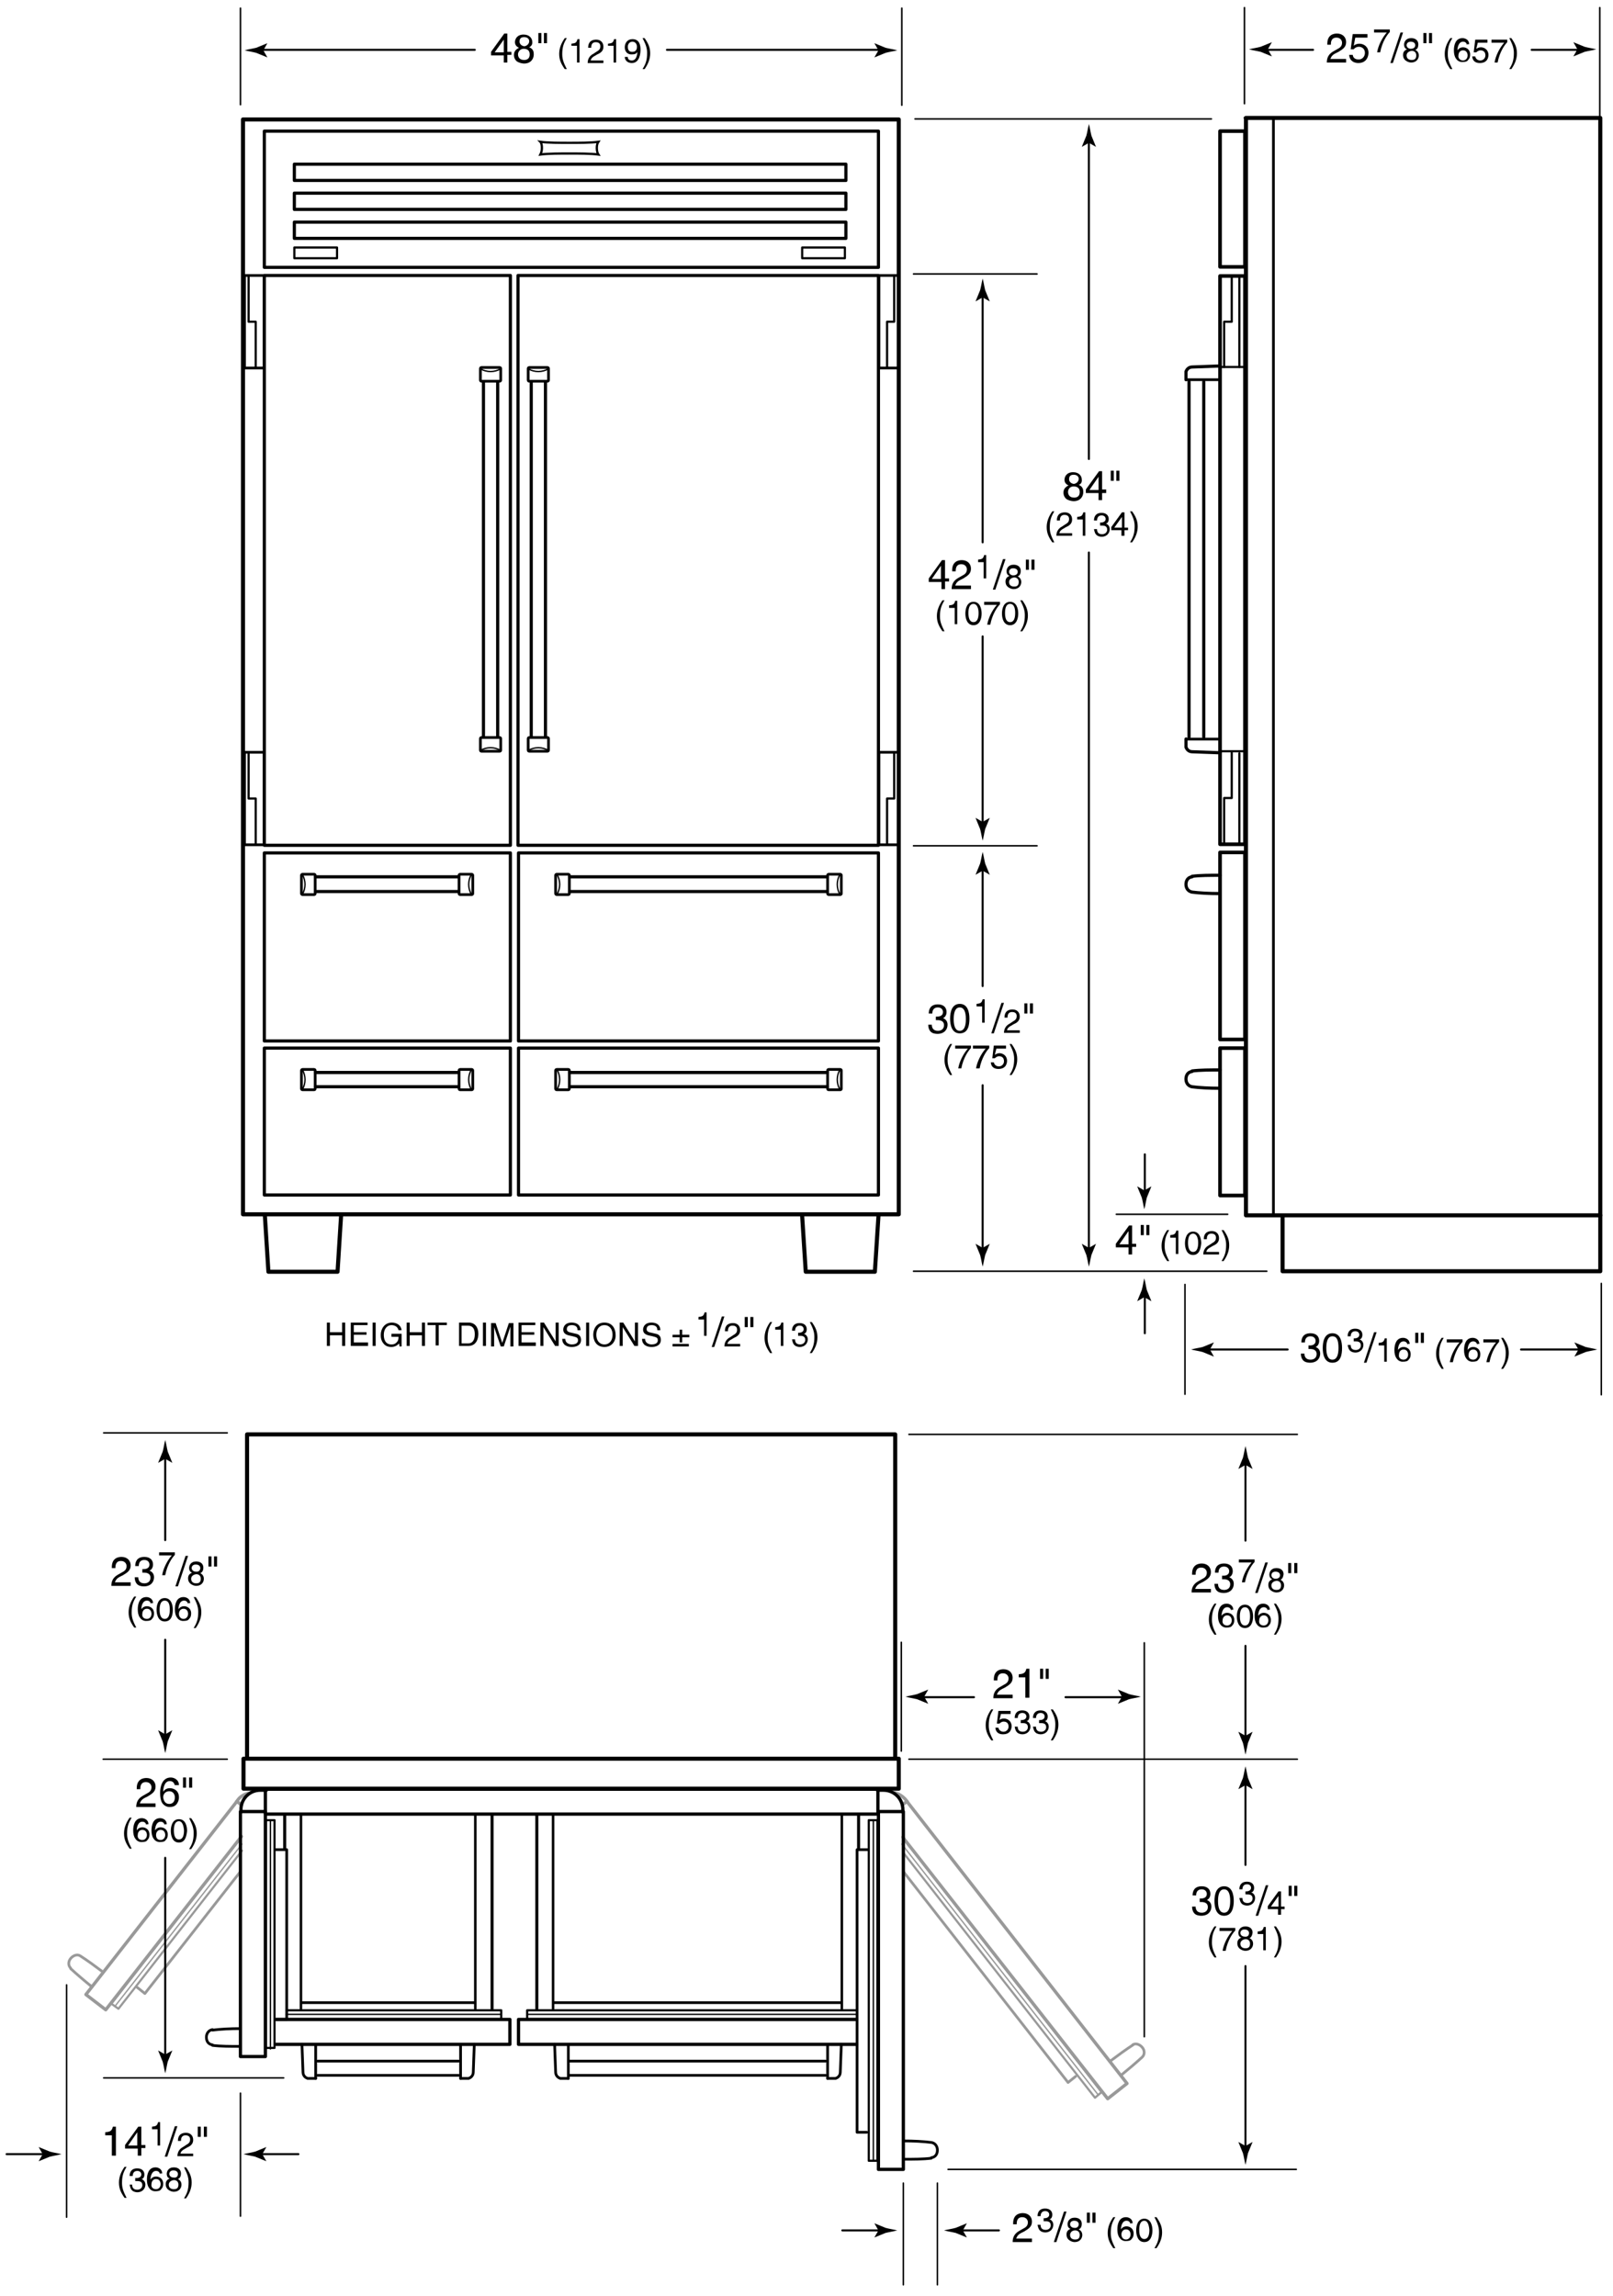 <svg version="1.1" id="Illus" xmlns="http://www.w3.org/2000/svg" x="0" y="0" width="317.3" height="451.7" xml:space="preserve" enable-background="new 0 0 317.3 451.7"><style>.st0,.st1,.st2,.st3{fill:none;stroke:#999;stroke-width:.641;stroke-linecap:round;stroke-linejoin:round}.st1,.st2,.st3{stroke-width:.534}.st2,.st3{stroke-width:.427}.st3{stroke-width:.267}.st10,.st11,.st13,.st14,.st15,.st16,.st4,.st6,.st7,.st8,.st9{fill:none;stroke:#000;stroke-width:.8;stroke-linecap:round;stroke-linejoin:round}.st10,.st11,.st13,.st14,.st15,.st16,.st6,.st7,.st8,.st9{stroke-width:.641}.st10,.st11,.st13,.st14,.st15,.st16,.st7,.st8,.st9{stroke-width:.267}.st10,.st11,.st13,.st14,.st15,.st16,.st8,.st9{stroke-width:.534}.st10,.st11,.st13,.st14,.st15,.st16,.st9{stroke-width:.427}.st10,.st11,.st13,.st14,.st15,.st16{stroke-width:.712}.st11,.st13,.st14,.st15,.st16{stroke-width:.623}.st13,.st14,.st15,.st16{stroke-width:.3}.st14,.st15,.st16{stroke-width:.4}.st15,.st16{stroke-width:.6}.st16{stroke-width:.5}</style><polyline class="st0" points="47.5,355.1 46.6,354.4 16.9,392.4 20.8,395.4 47.5,361.3"/><path class="st1" d="M15.8 384.8c-.6-.4-1.4-.1-1.9.5s-.5 1.4 0 1.9M20.3 388c-1.6-1.2-3.1-2.3-4.5-3.2M13.9 387.3c1.2 1.1 2.6 2.3 4.2 3.6"/><path class="st0" d="M46.5 354.5l.3-.4c.5-.7 1.3-1.1 2-1.3"/><polyline class="st2" points="47.6,364.1 23.3,395.2 21.9,394.2 47.5,361.4"/><polyline class="st1" points="47.3,368.2 28.5,392.2 27,391"/><line class="st3" x1="47.6" y1="362.8" x2="22.7" y2="394.6"/><polyline class="st0" points="177.5,355.1 178.4,354.4 221.7,409.9 217.9,412.9 177.7,361.6"/><path class="st1" d="M222.8 402.3c.6-.4 1.4-.1 1.9.5s.5 1.4 0 1.9M218.4 405.5c1.6-1.2 3.1-2.3 4.5-3.2M224.7 404.7c-1.2 1.1-2.6 2.3-4.2 3.6"/><path class="st0" d="M178.5 354.5l-.3-.4c-.6-.7-1.4-1.2-2.2-1.4"/><polyline class="st2" points="177.7,364.5 215.4,412.7 216.7,411.6 177.5,361.4"/><polyline class="st1" points="177.7,368.2 210.1,409.7 211.6,408.5"/><line class="st3" x1="177.4" y1="362.8" x2="216" y2="412.1"/><rect x="47.9" y="346" class="st4" width="128.9" height="5.9"/><line x1="48.2" y1="346.1" x2="174.5" y2="346.1" style="fill:none;stroke:#000;stroke-width:.32;stroke-linecap:round;stroke-linejoin:round"/><polyline class="st4" points="48.6,345.7 48.6,282.2 176.1,282.2 176.1,345.7"/><rect x="52.2" y="352" class="st6" width="120.5" height="4.9"/><line class="st7" x1="53.2" y1="358.3" x2="53.2" y2="403.1"/><rect x="172.8" y="356.4" class="st6" width="4.9" height="70.4"/><path class="st8" d="M183.2 421.5c.7.1 1.2.7 1.2 1.5s-.4 1.4-1.2 1.5M177.7 421.2c2 0 3.9.1 5.5.3M183.2 424.6c-1.6.2-3.5.2-5.5.2"/><path class="st6" d="M177.6 356.5v-.5c0-2.1-1.7-3.8-3.8-3.8h-1.2"/><rect x="170.9" y="358.1" class="st9" width="1.7" height="67"/><polyline class="st8" points="170.7,363.9 168.6,363.9 168.6,419.5 170.5,419.5"/><line class="st7" x1="171.8" y1="358.3" x2="171.8" y2="425"/><rect x="47.3" y="356.4" class="st6" width="4.9" height="48.2"/><path class="st8" d="M41.8 399.3c-.7.1-1.2.7-1.2 1.5s.4 1.4 1.2 1.5M47.3 399.1c-2 0-3.9.1-5.5.3M41.8 402.4c1.6.2 3.5.2 5.5.2"/><path class="st6" d="M47.4 356.5v-.5c0-2.1 1.7-3.8 3.8-3.8h1.2"/><rect x="52.3" y="358.1" class="st9" width="1.7" height="44.8"/><polyline class="st8" points="54.2,363.9 56.4,363.9 56.4,397.3 54.4,397.3"/><polyline class="st9" points="240.8,165.9 240.8,157 242.3,157 242.3,148.1"/><polyline class="st9" points="240.8,72.2 240.8,63.3 242.3,63.3 242.3,54.4"/><rect x="245.1" y="23.2" class="st4" width="69.7" height="215.9"/><polyline class="st4" points="252.3,239.4 252.3,250.1 314.8,250.1 314.8,239.1"/><rect x="240" y="206.2" class="st10" width="4.9" height="29"/><rect x="240" y="167.7" class="st10" width="4.9" height="36.8"/><rect x="240" y="54.3" class="st10" width="4.9" height="111.8"/><rect x="240" y="25.8" class="st10" width="4.9" height="26.7"/><polyline class="st8" points="244.9,23.2 250.5,23.2 250.5,238.7"/><line class="st9" x1="239.9" y1="72.2" x2="244.8" y2="72.2"/><line class="st9" x1="239.9" y1="147.8" x2="245.1" y2="147.8"/><line class="st9" x1="243.8" y1="54.7" x2="243.8" y2="72.2"/><line class="st9" x1="243.8" y1="148.2" x2="243.8" y2="165.8"/><line class="st8" x1="233.3" y1="145.4" x2="239.9" y2="145.4"/><path class="st11" d="M240 148.1l-5.4-.2c-1.2 0-1.3-1.1-1.3-.9v-1.6"/><line class="st8" x1="233.3" y1="74.7" x2="239.9" y2="74.7"/><path class="st11" d="M240 72l-5.4.2c-1.2 0-1.3 1.1-1.3.9v1.6"/><line class="st11" x1="233.9" y1="145" x2="233.9" y2="75.1"/><line class="st11" x1="236.8" y1="75.1" x2="236.8" y2="145"/><path class="st11" d="M234.5 175.5c-.7-.1-1.2-.7-1.2-1.5s.4-1.4 1.2-1.5M239.9 175.8c-2 0-3.9-.1-5.5-.3M234.5 172.4c1.6-.2 3.5-.2 5.5-.2M234.5 213.8c-.7-.1-1.2-.7-1.2-1.5s.4-1.4 1.2-1.5M239.9 214.1c-2 0-3.9-.1-5.5-.3M234.5 210.7c1.6-.2 3.5-.2 5.5-.2"/><rect x="101.9" y="54.2" class="st11" width="70.9" height="112.1"/><rect x="102" y="206.2" class="st11" width="70.8" height="28.9"/><rect x="47.8" y="23.5" class="st4" width="129" height="215.4"/><rect x="52" y="54.2" class="st11" width="48.4" height="112.1"/><rect x="52" y="167.8" class="st11" width="48.4" height="37"/><rect x="52" y="25.8" class="st11" width="120.8" height="26.8"/><rect x="52" y="206.2" class="st11" width="48.4" height="28.9"/><rect x="102" y="167.8" class="st11" width="70.8" height="37"/><rect x="48.1" y="54.2" class="st8" width="3.9" height="18.2"/><rect x="48.1" y="148" class="st8" width="3.9" height="18.2"/><rect x="172.9" y="54.2" class="st8" width="3.9" height="18.2"/><rect x="172.9" y="148" class="st8" width="3.9" height="18.2"/><rect x="57.9" y="32.3" class="st11" width="108.5" height="3.2"/><rect x="57.9" y="38" class="st11" width="108.5" height="3.2"/><rect x="57.9" y="43.7" class="st11" width="108.5" height="3.2"/><rect x="57.9" y="48.7" class="st9" width="8.4" height="2.1"/><rect x="157.8" y="48.7" class="st9" width="8.4" height="2.1"/><polyline class="st9" points="174.5,166 174.5,157.1 175.9,157.1 175.9,148.2"/><polyline class="st9" points="174.5,72.2 174.5,63.3 175.9,63.3 175.9,54.4"/><polyline class="st9" points="50.3,166 50.3,157.1 48.9,157.1 48.9,148.2"/><polyline class="st9" points="50.3,72.2 50.3,63.3 48.9,63.3 48.9,54.4"/><line class="st11" x1="162.7" y1="172.5" x2="112.1" y2="172.5"/><line class="st11" x1="112.1" y1="175.4" x2="162.7" y2="175.4"/><path class="st8" d="M112 175.8c0 .1-.1.2-.2.2h-2.3c-.1 0-.2-.1-.2-.2v-3.6c0-.1.1-.2.2-.2h2.3c.1 0 .2.1.2.2v3.6z"/><path class="st7" d="M109.6 172.1c.3.5.5 1.2.5 1.9s-.2 1.4-.5 1.9"/><path class="st8" d="M162.8 175.8c0 .1.1.2.2.2h2.3c.1 0 .2-.1.2-.2v-3.6c0-.1-.1-.2-.2-.2H163c-.1 0-.2.1-.2.2v3.6z"/><path class="st7" d="M165.2 172.1c-.3.5-.5 1.2-.5 1.9s.2 1.4.5 1.9"/><line class="st11" x1="97.9" y1="145" x2="97.9" y2="75.1"/><line class="st11" x1="95.1" y1="75.1" x2="95.1" y2="145"/><path class="st8" d="M94.7 75c-.1 0-.2-.1-.2-.2v-2.3c0-.1.1-.2.2-.2h3.6c.1 0 .2.1.2.2v2.3c0 .1-.1.2-.2.2h-3.6z"/><path class="st7" d="M98.4 72.6c-.5.3-1.2.5-1.9.5s-1.4-.2-1.9-.5"/><path class="st8" d="M94.7 145.1c-.1 0-.2.1-.2.2v2.3c0 .1.1.2.2.2h3.6c.1 0 .2-.1.2-.2v-2.3c0-.1-.1-.2-.2-.2h-3.6z"/><path class="st7" d="M98.4 147.6c-.5-.3-1.2-.5-1.9-.5s-1.4.2-1.9.5"/><line class="st11" x1="104.5" y1="145" x2="104.5" y2="75.1"/><line class="st11" x1="107.3" y1="75.1" x2="107.3" y2="145"/><path class="st8" d="M107.7 75c.1 0 .2-.1.2-.2v-2.3c0-.1-.1-.2-.2-.2h-3.6c-.1 0-.2.1-.2.2v2.3c0 .1.1.2.2.2h3.6z"/><path class="st7" d="M104 72.6c.5.3 1.2.5 1.9.5s1.4-.2 1.9-.5"/><path class="st8" d="M107.7 145.1c.1 0 .2.1.2.2v2.3c0 .1-.1.2-.2.2h-3.6c-.1 0-.2-.1-.2-.2v-2.3c0-.1.1-.2.2-.2h3.6z"/><path class="st7" d="M104 147.6c.5-.3 1.2-.5 1.9-.5s1.4.2 1.9.5"/><line class="st11" x1="162.7" y1="211" x2="112.1" y2="211"/><line class="st11" x1="112.1" y1="213.8" x2="162.7" y2="213.8"/><path class="st8" d="M112 214.2c0 .1-.1.2-.2.2h-2.3c-.1 0-.2-.1-.2-.2v-3.6c0-.1.1-.2.2-.2h2.3c.1 0 .2.1.2.2v3.6z"/><path class="st7" d="M109.6 210.5c.3.5.5 1.2.5 1.9s-.2 1.4-.5 1.9"/><path class="st8" d="M162.8 214.2c0 .1.1.2.2.2h2.3c.1 0 .2-.1.2-.2v-3.6c0-.1-.1-.2-.2-.2H163c-.1 0-.2.1-.2.2v3.6z"/><path class="st7" d="M165.2 210.5c-.3.5-.5 1.2-.5 1.9s.2 1.4.5 1.9"/><g><line class="st11" x1="90.2" y1="172.5" x2="62.1" y2="172.5"/><line class="st11" x1="62.1" y1="175.4" x2="90.2" y2="175.4"/><path class="st8" d="M62 175.8c0 .1-.1.2-.2.2h-2.3c-.1 0-.2-.1-.2-.2v-3.6c0-.1.1-.2.2-.2h2.3c.1 0 .2.1.2.2v3.6z"/><path class="st7" d="M59.5 172.1c.3.5.5 1.2.5 1.9s-.2 1.4-.5 1.9"/><g><path class="st8" d="M90.3 175.8c0 .1.1.2.2.2h2.3c.1 0 .2-.1.2-.2v-3.6c0-.1-.1-.2-.2-.2h-2.3c-.1 0-.2.1-.2.2v3.6z"/><path class="st7" d="M92.7 172.1c-.3.5-.5 1.2-.5 1.9s.2 1.4.5 1.9"/></g></g><g><line class="st11" x1="90.2" y1="211" x2="62.1" y2="211"/><line class="st11" x1="62.1" y1="213.8" x2="90.2" y2="213.8"/><path class="st8" d="M62 214.2c0 .1-.1.2-.2.2h-2.3c-.1 0-.2-.1-.2-.2v-3.6c0-.1.1-.2.2-.2h2.3c.1 0 .2.1.2.2v3.6z"/><path class="st7" d="M59.5 210.5c.3.5.5 1.2.5 1.9s-.2 1.4-.5 1.9"/><g><path class="st8" d="M90.3 214.2c0 .1.1.2.2.2h2.3c.1 0 .2-.1.2-.2v-3.6c0-.1-.1-.2-.2-.2h-2.3c-.1 0-.2.1-.2.2v3.6z"/><path class="st7" d="M92.7 210.5c-.3.5-.5 1.2-.5 1.9s.2 1.4.5 1.9"/></g></g><polyline class="st4" points="52.1,239.1 52.8,250.2 66.4,250.2 67.1,239.1"/><polyline class="st4" points="157.8,239.3 158.5,250.2 172.1,250.2 172.8,239.3"/><g><path d="M106.6 29.1c0 .5-.1.9-.3 1.3 1.4-.2 4-.2 5.7-.2 1.7 0 4.3 0 5.7.2-.2-.3-.3-.8-.3-1.3s.1-.9.3-1.2c-1.4.2-4 .2-5.7.2-1.7 0-4.3 0-5.7-.2.2.2.3.7.3 1.2z" style="fill:none;stroke:#000;stroke-width:.445"/></g><line class="st13" x1="180" y1="23.4" x2="238.3" y2="23.4"/><line class="st13" x1="179.7" y1="53.9" x2="204" y2="53.9"/><line class="st13" x1="179.7" y1="166.4" x2="204" y2="166.4"/><line class="st13" x1="179.7" y1="250.1" x2="249.2" y2="250.1"/><g><path d="M212.2 95.4c.8.3.9.9.9 1.4 0 .9-.6 1.8-1.9 1.8-.3 0-.9-.1-1.4-.4-.6-.5-.6-1.1-.6-1.3 0-.7.4-1.1 1-1.4-.5-.2-.8-.6-.8-1.1 0-.6.4-1.5 1.7-1.5 1.2 0 1.7.8 1.7 1.4.1.7-.3 1-.6 1.1zm-2.1 1.4c0 .4.2 1.1 1.2 1.1.5 0 1.1-.2 1.1-1.1 0-.8-.5-1.1-1.2-1.1-.8 0-1.1.6-1.1 1.1zm2.1-2.6c0-.3-.2-.8-1-.8s-.9.5-.9.9c0 .5.5.9 1 .9.5-.1.9-.5.9-1zM216.8 97v1.4h-.7V97h-2.5v-.7l2.6-3.6h.6v3.6h.8v.7h-.8zm-2.5-.6h1.8v-2.6l-1.8 2.6zM218.5 92.6h.6v2h-.6v-2zm1.1 0h.6v2h-.6v-2zM207.4 100.6c-.6 1-.9 1.7-.9 3.2 0 1.1.4 1.9.9 2.9h-.4c-.7-1-1.1-1.8-1.1-3 0-1.1.4-2.1 1.1-3.1h.4zM207.9 102.4c0-1.5 1.1-1.6 1.6-1.6.8 0 1.4.5 1.4 1.4 0 .8-.5 1.2-1.2 1.5l-.5.3c-.6.3-.8.7-.8.9h2.5v.5h-3.1c0-.9.5-1.5 1.1-1.8l.6-.4c.5-.3.8-.5.8-1.1 0-.4-.2-.8-.9-.8-.9 0-.9.8-.9 1.1h-.6zM213.6 105.4h-.6v-3.2h-1.1v-.5c.7-.1 1-.1 1.2-.9h.4v4.6zM216.3 102.8h.3c.4 0 .9-.2.9-.7 0-.3-.2-.7-.8-.7-.8 0-.9.7-.9 1h-.6c0-.7.3-1.5 1.5-1.5.9 0 1.4.5 1.4 1.2 0 .6-.3.9-.6.9.4.1.8.5.8 1.1 0 .7-.5 1.5-1.6 1.5-.3 0-.6-.1-.8-.2-.5-.3-.6-.8-.7-1.3h.6c0 .4.1 1 1 1 .6 0 1-.4 1-.9 0-.8-.7-.8-1.1-.8h-.3v-.6zM221.2 104.3v1.1h-.6v-1.1h-2v-.6l2.1-2.9h.5v3h.7v.5h-.7zm-2-.5h1.5v-2.1l-1.5 2.1zM222.3 106.7c.6-1 .9-1.7.9-3.2 0-1.1-.4-1.9-.9-2.9h.4c.7 1 1.1 1.8 1.1 3 0 1.1-.4 2.1-1.1 3.1h-.4z"/></g><g><path d="M214.2 28.1l1.4.8-.9-2.2c-.2-.8-.3-1.6-.5-2.3-.2.8-.3 1.6-.5 2.3l-.9 2.2 1.4-.8z"/><line class="st14" x1="214.2" y1="90.3" x2="214.2" y2="27.6"/></g><g><path d="M214.2 245.5l1.4-.8-.9 2.2c-.2.8-.3 1.6-.5 2.3-.2-.8-.3-1.6-.5-2.3l-.9-2.2 1.4.8z"/><line class="st14" x1="214.2" y1="108.7" x2="214.2" y2="246"/></g><g><path d="M222.7 245.4v1.4h-.7v-1.4h-2.5v-.7l2.6-3.6h.6v3.6h.8v.6h-.8zm-2.5-.6h1.8v-2.6l-1.8 2.6zM224.4 241h.6v2h-.6v-2zm1.1 0h.6v2h-.6v-2zM230 242c-.6 1-.9 1.7-.9 3.2 0 1.1.4 1.9.9 2.9h-.4c-.7-1-1.1-1.8-1.1-3 0-1.1.4-2.1 1.1-3.1h.4zM231.9 246.7h-.6v-3.2h-1.1v-.5c.7-.1 1-.1 1.2-.9h.4v4.6zM234.7 246.9c-1.3 0-1.6-1.4-1.6-2.3 0-.9.3-2.3 1.6-2.3s1.6 1.4 1.6 2.3c-.1.9-.3 2.3-1.6 2.3zm0-4.2c-.7 0-1 .7-1 1.8s.3 1.8 1 1.8 1-.7 1-1.8-.4-1.8-1-1.8zM236.8 243.8c0-1.5 1.1-1.6 1.6-1.6.8 0 1.4.5 1.4 1.4 0 .8-.5 1.2-1.2 1.5l-.5.3c-.6.3-.8.7-.8.9h2.5v.5h-3.1c0-.9.5-1.5 1.1-1.8l.6-.4c.5-.3.8-.5.8-1.1 0-.4-.2-.8-.9-.8-.9 0-.9.8-.9 1.1h-.6zM240.3 248.1c.6-1 .9-1.7.9-3.2 0-1.1-.4-1.9-.9-2.9h.4c.7 1 1.1 1.8 1.1 3 0 1.1-.4 2.1-1.1 3.1h-.4z"/></g><g><path d="M225.1 255.2l1.4.8-.9-2.2c-.2-.8-.3-1.6-.5-2.3-.2.8-.3 1.6-.5 2.3l-.9 2.2 1.4-.8z"/><line class="st14" x1="225.2" y1="262.3" x2="225.2" y2="254.7"/></g><g><path d="M225.1 234.2l1.4-.8-.9 2.2c-.2.8-.3 1.6-.5 2.3-.2-.8-.3-1.6-.5-2.3l-.9-2.2 1.4.8z"/><line class="st14" x1="225.2" y1="227.1" x2="225.2" y2="234.7"/></g><line class="st13" x1="219.6" y1="238.9" x2="241.5" y2="238.9"/><g><path d="M193.3 58.5l1.4.8-.9-2.2c-.2-.8-.3-1.6-.5-2.3-.2.8-.3 1.6-.5 2.3l-.9 2.2 1.4-.8z"/><line class="st14" x1="193.3" y1="106.7" x2="193.3" y2="58"/></g><g><path d="M193.3 171.3l1.4.8-.9-2.2c-.2-.8-.3-1.6-.5-2.3-.2.8-.3 1.6-.5 2.3l-.9 2.2 1.4-.8z"/><line class="st14" x1="193.3" y1="194" x2="193.3" y2="170.8"/></g><g><path d="M193.3 245.5l1.4-.8-.9 2.2c-.2.8-.3 1.6-.5 2.3-.2-.8-.3-1.6-.5-2.3l-.9-2.2 1.4.8z"/><line class="st14" x1="193.3" y1="213.5" x2="193.3" y2="246"/></g><g><path d="M193.3 161.7l1.4-.8-.9 2.2c-.2.8-.3 1.6-.5 2.3-.2-.8-.3-1.6-.5-2.3l-.9-2.2 1.4.8z"/><line class="st14" x1="193.3" y1="125.2" x2="193.3" y2="162.1"/></g><g><path d="M67.3 260.2h.6v4.6h-.6v-2.1h-2.4v2.1h-.6v-4.6h.6v1.9h2.4v-1.9zM72.4 264.8H69v-4.6h3.3v.5h-2.7v1.4h2.5v.5h-2.5v1.5h2.8v.7zM73.9 264.8h-.6v-4.6h.6v4.6zM77 262.4h2v2.5h-.4l-.1-.6c-.3.4-.9.7-1.5.7-.8 0-1.2-.3-1.4-.5-.7-.7-.7-1.5-.7-1.9 0-1.1.7-2.4 2.2-2.4.9 0 1.8.5 1.9 1.5h-.6c-.2-.8-.9-1-1.4-1-.8 0-1.5.7-1.5 1.9 0 .9.3 1.9 1.5 1.9.2 0 .6 0 .9-.3.4-.3.5-.7.5-1.2H77v-.6zM83 260.2h.6v4.6H83v-2.1h-2.4v2.1H80v-4.6h.6v1.9H83v-1.9zM84.2 260.2h3.7v.5h-1.6v4h-.6v-4h-1.6v-.5zM90.3 260.2h1.9c1.2 0 1.9.9 1.9 2.2 0 1-.4 2.4-2 2.4h-1.8v-4.6zm.6 4.1h1.2c.8 0 1.3-.6 1.3-1.8s-.5-1.7-1.4-1.7h-1.2v3.5zM95.6 264.8H95v-4.6h.6v4.6zM100.4 264.8v-2.7-1.1l-1.3 3.9h-.6l-1.3-3.8V264.9h-.6v-4.6h.9l1.3 3.9 1.3-3.9h.9v4.6h-.6zM105.4 264.8H102v-4.6h3.3v.5h-2.7v1.4h2.5v.5h-2.5v1.5h2.8v.7zM109.3 260.2h.6v4.6h-.7l-2.3-3.7v3.7h-.6v-4.6h.7l2.3 3.7v-3.7zM113.6 261.6c0-.7-.6-.9-1.1-.9-.4 0-1 .1-1 .8 0 .4.3.5.5.6l1.3.3c.6.1 1 .5 1 1.2 0 1.1-1 1.4-1.8 1.4-.9 0-1.2-.3-1.4-.4-.4-.4-.5-.7-.5-1.2h.6c0 .8.7 1.1 1.3 1.1.4 0 1.2-.1 1.2-.8 0-.5-.2-.6-1-.8l-.9-.2c-.3-.1-1-.3-1-1.1 0-.7.5-1.4 1.6-1.4 1.6 0 1.8 1 1.8 1.5h-.6zM115.9 264.8h-.6v-4.6h.6v4.6zM118.9 265c-1.7 0-2.2-1.4-2.2-2.4s.5-2.4 2.2-2.4c1.7 0 2.2 1.4 2.2 2.4.1.9-.5 2.4-2.2 2.4zm0-4.3c-1 0-1.6.8-1.6 1.9s.6 1.9 1.6 1.9 1.6-.8 1.6-1.9-.6-1.9-1.6-1.9zM124.9 260.2h.6v4.6h-.7l-2.3-3.7v3.7h-.6v-4.6h.7l2.3 3.7v-3.7zM129.3 261.6c0-.7-.6-.9-1.1-.9-.4 0-1 .1-1 .8 0 .4.3.5.5.6l1.3.3c.6.1 1 .5 1 1.2 0 1.1-1 1.4-1.8 1.4-.9 0-1.2-.3-1.4-.4-.4-.4-.5-.7-.5-1.2h.6c0 .8.7 1.1 1.3 1.1.4 0 1.2-.1 1.2-.8 0-.5-.2-.6-1-.8l-.9-.2c-.3-.1-1-.3-1-1.1 0-.7.5-1.4 1.6-1.4 1.6 0 1.8 1 1.8 1.5h-.6zM133.7 261.6h.5v1h1.4v.5h-1.4v1h-.5v-1h-1.4v-.5h1.4v-1zm-1.4 2.8h3.2v.5h-3.2v-.5zM139.1 262.8h-.6v-3.2h-1.1v-.5c.7-.1 1-.1 1.2-.9h.4v4.6zM140.5 265h-.5l2-6h.5l-2 6zM142.6 261.9c0-1.5 1.1-1.6 1.6-1.6.8 0 1.4.5 1.4 1.4 0 .8-.5 1.2-1.2 1.5l-.5.3c-.6.3-.8.7-.8.9h2.5v.5h-3.1c0-.9.5-1.5 1.1-1.8l.6-.4c.5-.3.8-.5.8-1.1 0-.4-.2-.8-.9-.8-.9 0-.9.8-.9 1.1h-.6zM146.5 259.1h.6v2h-.6v-2zm1.1 0h.6v2h-.6v-2zM151.9 260.1c-.6 1-.9 1.7-.9 3.2 0 1.1.4 1.9.9 2.9h-.4c-.7-1-1.1-1.8-1.1-3 0-1.1.4-2.1 1.1-3.1h.4zM154.2 264.8h-.6v-3.2h-1.1v-.5c.7-.1 1-.1 1.2-.9h.4v4.6zM156.9 262.2h.3c.4 0 .9-.2.9-.7 0-.3-.2-.7-.8-.7-.8 0-.9.7-.9 1h-.6c0-.7.3-1.5 1.5-1.5.9 0 1.4.5 1.4 1.2 0 .6-.3.9-.6.9.4.1.8.5.8 1.1 0 .7-.5 1.5-1.6 1.5-.3 0-.6-.1-.8-.2-.5-.3-.6-.8-.7-1.3h.6c0 .4.1 1 1 1 .6 0 1-.4 1-.9 0-.8-.7-.8-1.1-.8h-.3v-.6zM159.3 266.2c.6-1 .9-1.7.9-3.2 0-1.1-.4-1.9-.9-2.9h.4c.7 1 1.1 1.8 1.1 3 0 1.1-.4 2.1-1.1 3.1h-.4z"/></g><line class="st13" x1="13.1" y1="390.5" x2="13.1" y2="436.2"/><g><path d="M51.6 423.8l.8 1.4-2.2-.9c-.8-.2-1.6-.3-2.3-.5.8-.2 1.6-.3 2.3-.5l2.2-.9-.8 1.4z"/><line class="st14" x1="58.7" y1="423.8" x2="51.2" y2="423.8"/></g><g><path d="M8.4 423.8l-.8 1.4 2.2-.9c.8-.2 1.6-.3 2.3-.5-.8-.2-1.6-.3-2.3-.5l-2.2-.9.8 1.4z"/><line class="st14" x1="1.3" y1="423.8" x2="8.9" y2="423.8"/></g><line class="st13" x1="225.1" y1="323.2" x2="225.1" y2="400.7"/><line class="st13" x1="177.3" y1="323.1" x2="177.3" y2="344.5"/><g><path d="M220.7 333.8l-.8 1.4 2.2-.9c.8-.2 1.6-.3 2.3-.5-.8-.2-1.6-.3-2.3-.5l-2.2-.9.8 1.4z"/><line class="st14" x1="209.6" y1="333.9" x2="221.2" y2="333.9"/></g><g><path d="M181.8 333.8l.8 1.4-2.2-.9c-.8-.2-1.6-.3-2.3-.5.8-.2 1.6-.3 2.3-.5l2.2-.9-.8 1.4z"/><line class="st14" x1="191.6" y1="333.9" x2="181.3" y2="333.9"/></g><g><path d="M261.1 8.6c0-1.8 1.3-2 1.9-2 1 0 1.8.6 1.8 1.7 0 1-.7 1.4-1.5 1.9l-.6.3c-.8.4-.9.9-1 1.1h3.1v.7H261c0-1.2.6-1.8 1.3-2.2l.7-.4c.6-.3 1-.6 1-1.3 0-.4-.3-1-1.1-1-1.1 0-1.1 1-1.1 1.4h-.7zM266.3 9c.2-.2.6-.4 1.1-.4.9 0 1.8.6 1.8 1.8 0 .6-.3 2-2 2-.7 0-1.7-.3-1.8-1.6h.7c.1.7.6.9 1.2.9.7 0 1.2-.6 1.2-1.3 0-.8-.6-1.2-1.2-1.2-.4 0-.8.2-1 .5h-.6l.4-3h2.9v.7h-2.4l-.3 1.6zM270.2 5.8h3.2v.5c-.5.5-1.5 1.9-1.9 4h-.6c.2-1.3 1-2.9 1.9-3.9h-2.5v-.6zM274 12.4h-.5l2-6h.5l-2 6zM278.4 9.8c.6.3.7.8.7 1.1 0 .7-.5 1.4-1.5 1.4-.3 0-.7-.1-1.1-.4-.5-.4-.5-.9-.5-1.1 0-.6.3-.9.8-1.1-.4-.1-.6-.5-.6-.9 0-.5.3-1.3 1.4-1.3 1 0 1.4.6 1.4 1.2 0 .8-.3 1-.6 1.1zm-1.7 1.1c0 .4.2.9 1 .9.4 0 .9-.1.9-.9 0-.6-.4-.9-.9-.9-.7.1-1 .5-1 .9zm1.7-2c0-.3-.2-.7-.9-.7-.6 0-.8.4-.8.7 0 .4.4.7.8.7.6 0 .9-.3.9-.7zM280 6.5h.6v2h-.6v-2zm1.1 0h.6v2h-.6v-2zM285.7 7.5c-.6 1-.9 1.7-.9 3.2 0 1.1.4 1.9.9 2.9h-.4c-.7-1-1.1-1.8-1.1-3 0-1.1.4-2.1 1.1-3.1h.4zM288.6 8.9c-.1-.4-.3-.7-.8-.7-.9 0-1.1 1.2-1.1 1.7.1-.2.5-.6 1.1-.6.6 0 1.4.4 1.4 1.4 0 .5-.1.8-.4 1.1-.2.3-.5.4-1.2.4-.4 0-.9-.2-1.2-.7-.3-.4-.4-1-.4-1.6 0-1 .3-2.4 1.7-2.4.5 0 1.3.3 1.3 1.2h-.4zm-.8 3c.5 0 .9-.4.9-1 0-.4-.2-1-.9-1-.6 0-.9.5-.9 1-.1.4.2 1 .9 1zM290.4 9.6c.2-.1.5-.3.9-.3.7 0 1.5.5 1.5 1.5 0 .5-.2 1.6-1.7 1.6-.6 0-1.4-.2-1.5-1.3h.6c.1.5.5.8 1 .8.6 0 1-.5 1-1 0-.7-.4-1-1-1-.3 0-.6.2-.8.4h-.5l.3-2.5h2.4v.6h-1.9l-.3 1.2zM293.3 7.8h3.2v.5c-.5.5-1.5 1.9-1.9 4h-.6c.2-1.3 1-2.9 1.9-3.9h-2.5v-.6zM296.9 13.6c.6-1 .9-1.7.9-3.2 0-1.1-.4-1.9-.9-2.9h.4c.7 1 1.1 1.8 1.1 3 0 1.1-.4 2.1-1.1 3.1h-.4z"/></g><g><path d="M184 200h.4c.5 0 1.1-.2 1.1-.9 0-.3-.2-.9-1-.9-1 0-1.1.8-1.1 1.2h-.7c0-.8.3-1.8 1.8-1.8 1.1 0 1.7.6 1.7 1.5 0 .7-.4 1.1-.7 1.2.5.2.9.6.9 1.3 0 .9-.6 1.8-2 1.8-.4 0-.8-.1-1-.2-.6-.3-.8-1-.8-1.6h.7c0 .5.2 1.2 1.2 1.2.7 0 1.2-.4 1.2-1.1 0-.9-.8-1-1.3-1h-.3v-.7zM188.8 203.3c-1.6 0-1.9-1.7-1.9-2.9s.3-2.9 1.9-2.9c1.6 0 1.9 1.7 1.9 2.9s-.2 2.9-1.9 2.9zm0-5.1c-.8 0-1.2.8-1.2 2.3s.4 2.3 1.2 2.3 1.2-.8 1.2-2.3-.4-2.3-1.2-2.3zM193.8 201.2h-.6V198h-1.1v-.5c.7-.1 1-.1 1.2-.9h.4v4.6zM195.5 203.3h-.5l2-6h.5l-2 6zM197.6 200.2c0-1.5 1.1-1.6 1.6-1.6.8 0 1.4.5 1.4 1.4 0 .8-.5 1.2-1.2 1.5l-.5.3c-.6.3-.8.7-.8.9h2.5v.5h-3.1c0-.9.5-1.5 1.1-1.8l.6-.4c.5-.3.8-.5.8-1.1 0-.4-.2-.8-.9-.8-.9 0-.9.8-.9 1.1h-.6zM201.5 197.4h.6v2h-.6v-2zm1.1 0h.6v2h-.6v-2zM187.3 205.4c-.6 1-.9 1.7-.9 3.2 0 1.1.4 1.9.9 2.9h-.4c-.7-1-1.1-1.8-1.1-3 0-1.1.4-2.1 1.1-3.1h.4zM187.8 205.7h3.2v.5c-.5.5-1.5 1.9-1.9 4h-.6c.2-1.3 1-2.9 1.9-3.9h-2.5v-.6zM191.4 205.7h3.2v.5c-.5.5-1.5 1.9-1.9 4h-.7c.2-1.3 1-2.9 1.9-3.9h-2.5v-.6zM195.7 207.5c.2-.1.5-.3.9-.3.7 0 1.5.5 1.5 1.5 0 .5-.2 1.6-1.7 1.6-.6 0-1.4-.2-1.5-1.3h.6c.1.5.5.8 1 .8.6 0 1-.5 1-1 0-.7-.4-1-1-1-.3 0-.6.2-.8.4h-.5l.3-2.5h2.4v.6H196l-.3 1.2zM198.6 211.5c.6-1 .9-1.7.9-3.2 0-1.1-.4-1.9-.9-2.9h.4c.7 1 1.1 1.8 1.1 3 0 1.1-.4 2.1-1.1 3.1h-.4z"/></g><g><path d="M185.9 114.5v1.4h-.7v-1.4h-2.5v-.7l2.6-3.6h.6v3.6h.8v.6h-.8zm-2.6-.6h1.8v-2.6l-1.8 2.6zM187.3 112.2c0-1.8 1.3-2 1.9-2 1 0 1.8.6 1.8 1.7 0 1-.7 1.4-1.5 1.9l-.6.3c-.8.4-.9.9-1 1.1h3.1v.7h-3.8c0-1.2.6-1.8 1.3-2.2l.7-.4c.6-.3 1-.6 1-1.3 0-.4-.3-1-1.1-1-1.1 0-1.1 1-1.1 1.4h-.7zM194.1 113.8h-.6v-3.2h-1.1v-.5c.7-.1 1-.1 1.2-.9h.4v4.6zM195.8 116h-.5l2-6h.5l-2 6zM200.2 113.4c.6.3.7.8.7 1.1 0 .7-.5 1.4-1.5 1.4-.3 0-.7-.1-1.1-.4-.5-.4-.5-.9-.5-1.1 0-.6.3-.9.8-1.1-.4-.1-.6-.5-.6-.9 0-.5.3-1.3 1.4-1.3 1 0 1.4.6 1.4 1.2 0 .8-.4 1-.6 1.1zm-1.7 1.1c0 .4.2.9 1 .9.4 0 .9-.1.9-.9 0-.6-.4-.9-.9-.9-.7.1-1 .5-1 .9zm1.7-2c0-.3-.2-.7-.9-.7-.6 0-.8.4-.8.7 0 .4.4.7.8.7.6 0 .9-.3.9-.7zM201.8 110.1h.6v2h-.6v-2zm1.1 0h.6v2h-.6v-2zM185.8 118.1c-.6 1-.9 1.7-.9 3.2 0 1.1.4 1.9.9 2.9h-.4c-.7-1-1.1-1.8-1.1-3 0-1.1.4-2.1 1.1-3.1h.4zM188.4 122.8h-.6v-3.2h-1.1v-.5c.7-.1 1-.1 1.2-.9h.4v4.6zM191.5 123c-1.3 0-1.6-1.4-1.6-2.3 0-.9.3-2.3 1.6-2.3s1.6 1.4 1.6 2.3c0 .9-.3 2.3-1.6 2.3zm0-4.2c-.7 0-1 .7-1 1.8s.3 1.8 1 1.8 1-.7 1-1.8-.4-1.8-1-1.8zM193.5 118.4h3.2v.5c-.5.5-1.5 1.9-1.9 4h-.6c.2-1.3 1-2.9 1.9-3.9h-2.5v-.6zM198.7 123c-1.3 0-1.6-1.4-1.6-2.3 0-.9.3-2.3 1.6-2.3s1.6 1.4 1.6 2.3c0 .9-.3 2.3-1.6 2.3zm0-4.2c-.7 0-1 .7-1 1.8s.3 1.8 1 1.8 1-.7 1-1.8-.3-1.8-1-1.8zM200.7 124.2c.6-1 .9-1.7.9-3.2 0-1.1-.4-1.9-.9-2.9h.4c.7 1 1.1 1.8 1.1 3 0 1.1-.4 2.1-1.1 3.1h-.4z"/></g><line class="st13" x1="315" y1="274.4" x2="315" y2="252.5"/><line class="st13" x1="233.1" y1="274.3" x2="233.1" y2="252.7"/><g><path d="M257.3 264.7h.4c.5 0 1.1-.2 1.1-.9 0-.3-.2-.9-1-.9-1 0-1.1.8-1.1 1.2h-.7c0-.8.3-1.8 1.8-1.8 1.1 0 1.7.6 1.7 1.5 0 .7-.4 1.1-.7 1.2.5.2.9.6.9 1.3 0 .9-.6 1.8-2 1.8-.4 0-.8-.1-1-.2-.6-.3-.8-1-.8-1.6h.7c0 .5.2 1.2 1.2 1.2.7 0 1.2-.4 1.2-1.1 0-.9-.8-1-1.3-1h-.3v-.7zM262.1 268.1c-1.6 0-1.9-1.7-1.9-2.9s.3-2.9 1.9-2.9 1.9 1.7 1.9 2.9-.2 2.9-1.9 2.9zm0-5.2c-.8 0-1.2.8-1.2 2.3s.4 2.3 1.2 2.3 1.2-.8 1.2-2.3-.3-2.3-1.2-2.3zM266.2 263.3h.3c.4 0 .9-.2.9-.7 0-.3-.2-.7-.8-.7-.8 0-.9.7-.9 1h-.6c0-.7.3-1.5 1.5-1.5.9 0 1.4.5 1.4 1.2 0 .6-.3.9-.6.9.4.1.8.5.8 1.1 0 .7-.5 1.5-1.6 1.5-.3 0-.6-.1-.8-.2-.5-.3-.6-.8-.7-1.3h.6c0 .4.1 1 1 1 .6 0 1-.4 1-.9 0-.8-.7-.8-1.1-.8h-.3v-.6zM268.8 268.1h-.5l2-6h.5l-2 6zM272.9 267.9h-.6v-3.2h-1.1v-.5c.7-.1 1-.1 1.2-.9h.4v4.6zM276.9 264.6c-.1-.4-.3-.7-.8-.7-.9 0-1.1 1.2-1.1 1.7.1-.2.5-.6 1.1-.6.6 0 1.4.4 1.4 1.4 0 .5-.1.8-.4 1.1-.2.3-.5.4-1.2.4-.4 0-.9-.2-1.2-.7-.3-.4-.4-1-.4-1.6 0-1 .3-2.4 1.7-2.4.5 0 1.3.3 1.3 1.2h-.4zm-.8 2.9c.5 0 .9-.4.9-1 0-.4-.2-1-.9-1-.6 0-.9.5-.9 1-.1.5.2 1 .9 1zM278.4 262.2h.6v2h-.6v-2zm1.1 0h.6v2h-.6v-2zM284 263.2c-.6 1-.9 1.7-.9 3.2 0 1.1.4 1.9.9 2.9h-.4c-.7-1-1.1-1.8-1.1-3 0-1.1.4-2.1 1.1-3.1h.4zM284.5 263.5h3.2v.5c-.5.5-1.5 1.9-1.9 4h-.6c.2-1.3 1-2.9 1.9-3.9h-2.5v-.6zM290.6 264.6c-.1-.4-.3-.7-.8-.7-.9 0-1.1 1.2-1.1 1.7.1-.2.5-.6 1.1-.6.6 0 1.4.4 1.4 1.4 0 .5-.1.8-.4 1.1-.2.3-.5.4-1.2.4-.4 0-.9-.2-1.2-.7-.3-.4-.4-1-.4-1.6 0-1 .3-2.4 1.7-2.4.5 0 1.3.3 1.3 1.2h-.4zm-.8 2.9c.5 0 .9-.4.9-1 0-.4-.2-1-.9-1-.6 0-.9.5-.9 1-.1.5.2 1 .9 1zM291.7 263.5h3.2v.5c-.5.5-1.5 1.9-1.9 4h-.6c.2-1.3 1-2.9 1.9-3.9h-2.5v-.6zM295.3 269.3c.6-1 .9-1.7.9-3.2 0-1.1-.4-1.9-.9-2.9h.4c.7 1 1.1 1.8 1.1 3 0 1.1-.4 2.1-1.1 3.1h-.4z"/></g><g><path d="M310.5 265.5l-.8-1.4 2.2.9c.8.2 1.6.3 2.3.5-.8.2-1.6.3-2.3.5l-2.2.9.8-1.4z"/><line class="st14" x1="299.2" y1="265.5" x2="310.9" y2="265.5"/></g><g><path d="M238 265.5l.8-1.4-2.2.9c-.8.2-1.6.3-2.3.5.8.2 1.6.3 2.3.5l2.2.9-.8-1.4z"/><line class="st14" x1="253.3" y1="265.5" x2="237.5" y2="265.5"/></g><g><path d="M22.8 424.1H22v-4h-1.3v-.6c.9-.1 1.3-.2 1.5-1.1h.6v5.7zM27.8 422.7v1.4h-.7v-1.4h-2.5v-.7l2.6-3.6h.6v3.6h.8v.6h-.8zm-2.6-.6H27v-2.6l-1.8 2.6zM31.6 422.1H31v-3.2h-1.1v-.5c.7-.1 1-.1 1.2-.9h.4v4.6zM32.9 424.3h-.5l2-6h.5l-2 6zM35 421.2c0-1.5 1.1-1.6 1.6-1.6.8 0 1.4.5 1.4 1.4 0 .8-.5 1.2-1.2 1.5l-.5.3c-.6.3-.8.7-.8.9H38v.5h-3.1c0-.9.5-1.5 1.1-1.8l.6-.4c.5-.3.8-.5.8-1.1 0-.4-.2-.8-.9-.8-.9 0-.9.8-.9 1.1H35zM38.9 418.4h.6v2h-.6v-2zm1.2 0h.6v2h-.6v-2zM24.9 426.3c-.6 1-.9 1.7-.9 3.2 0 1.1.4 1.9.9 2.9h-.4c-.7-1-1.1-1.8-1.1-3 0-1.1.4-2.1 1.1-3.1h.4zM26.6 428.5h.3c.4 0 .9-.2.9-.7 0-.3-.2-.7-.8-.7-.8 0-.9.7-.9 1h-.6c0-.7.3-1.5 1.5-1.5.9 0 1.4.5 1.4 1.2 0 .6-.3.9-.6.9.4.1.8.5.8 1.1 0 .7-.5 1.5-1.6 1.5-.3 0-.6-.1-.8-.2-.5-.3-.6-.8-.7-1.3h.5c0 .4.1 1 1 1 .6 0 1-.4 1-.9 0-.8-.7-.8-1.1-.8h-.3v-.6zM31.5 427.8c-.1-.4-.3-.7-.8-.7-.9 0-1.1 1.2-1.1 1.7.1-.2.5-.6 1.1-.6.6 0 1.4.4 1.4 1.4 0 .5-.1.8-.4 1.1-.2.3-.5.4-1.2.4-.4 0-.9-.2-1.2-.7-.3-.4-.4-1-.4-1.6 0-1 .3-2.4 1.7-2.4.5 0 1.3.3 1.3 1.2h-.4zm-.8 2.9c.5 0 .9-.4.9-1 0-.4-.2-1-.9-1-.6 0-.9.5-.9 1-.1.5.2 1 .9 1zM35 428.7c.6.3.7.8.7 1.1 0 .7-.5 1.4-1.5 1.4-.3 0-.7-.1-1.1-.4-.5-.4-.5-.9-.5-1.1 0-.6.3-.9.8-1.1-.4-.1-.6-.5-.6-.9 0-.5.3-1.3 1.4-1.3 1 0 1.4.6 1.4 1.2 0 .8-.4 1-.6 1.1zm-1.8 1.1c0 .4.2.9 1 .9.4 0 .9-.1.9-.9 0-.6-.4-.9-.9-.9-.7.1-1 .5-1 .9zm1.8-2.1c0-.3-.2-.7-.9-.7-.6 0-.8.4-.8.7 0 .4.4.7.8.7.6.1.9-.2.9-.7zM36.2 432.5c.6-1 .9-1.7.9-3.2 0-1.1-.4-1.9-.9-2.9h.4c.7 1 1.1 1.8 1.1 3 0 1.1-.4 2.1-1.1 3.1h-.4z"/></g><line class="st13" x1="178.8" y1="346.1" x2="255.2" y2="346.1"/><line class="st13" x1="178.8" y1="282.2" x2="255.2" y2="282.2"/><g><path d="M245 341.5l1.4-.8-.9 2.2c-.2.8-.3 1.6-.5 2.3-.2-.8-.3-1.6-.5-2.3l-.9-2.2 1.4.8z"/><line class="st14" x1="245" y1="323.8" x2="245" y2="342"/></g><g><path d="M245 288.2l1.4.8-.9-2.2c-.2-.8-.3-1.6-.5-2.3-.2.8-.3 1.6-.5 2.3l-.9 2.2 1.4-.8z"/><line class="st14" x1="245" y1="303.1" x2="245" y2="287.8"/></g><g><path d="M234.5 309.6c0-1.8 1.3-2 1.9-2 1 0 1.8.6 1.8 1.7 0 1-.7 1.4-1.5 1.9l-.6.3c-.8.4-.9.9-1 1.1h3.1v.7h-3.8c0-1.2.6-1.8 1.3-2.2l.7-.4c.6-.3 1-.6 1-1.3 0-.4-.3-1-1.1-1-1.1 0-1.1 1-1.1 1.4h-.7zM240.3 310h.4c.5 0 1.1-.2 1.1-.9 0-.3-.2-.9-1-.9-1 0-1.1.8-1.1 1.2h-.7c0-.8.3-1.8 1.8-1.8 1.1 0 1.7.6 1.7 1.5 0 .7-.4 1.1-.7 1.2.5.2.9.6.9 1.3 0 .9-.6 1.8-2 1.8-.4 0-.8-.1-1-.2-.6-.3-.8-1-.8-1.6h.7c0 .5.2 1.2 1.2 1.2.7 0 1.2-.4 1.2-1.1 0-.9-.8-1-1.3-1h-.3v-.7zM243.6 306.8h3.2v.5c-.5.5-1.5 1.9-1.9 4h-.6c.2-1.3 1-2.9 1.9-3.9h-2.5v-.6zM247.4 313.4h-.5l2-6h.5l-2 6zM251.9 310.8c.6.3.7.8.7 1.1 0 .7-.5 1.4-1.5 1.4-.3 0-.7-.1-1.1-.4-.5-.4-.5-.9-.5-1.1 0-.6.3-.9.8-1.1-.4-.1-.6-.5-.6-.9 0-.5.3-1.3 1.4-1.3 1 0 1.4.6 1.4 1.2-.1.8-.4 1-.6 1.1zm-1.8 1.1c0 .4.2.9 1 .9.4 0 .9-.1.9-.9 0-.6-.4-.9-.9-.9-.7.1-1 .5-1 .9zm1.7-2c0-.3-.2-.7-.9-.7-.6 0-.8.4-.8.7 0 .4.4.7.8.7.6 0 .9-.3.9-.7zM253.4 307.5h.6v2h-.6v-2zm1.2 0h.6v2h-.6v-2zM239.3 315.5c-.6 1-.9 1.7-.9 3.2 0 1.1.4 1.9.9 2.9h-.4c-.7-1-1.1-1.8-1.1-3 0-1.1.4-2.1 1.1-3.1h.4zM242.2 316.9c-.1-.4-.3-.7-.8-.7-.9 0-1.1 1.2-1.1 1.7.1-.2.5-.6 1.1-.6.6 0 1.4.4 1.4 1.4 0 .5-.1.8-.4 1.1-.2.3-.5.4-1.2.4-.4 0-.9-.2-1.2-.7-.3-.4-.4-1-.4-1.6 0-1 .3-2.4 1.7-2.4.5 0 1.3.3 1.3 1.2h-.4zm-.8 2.9c.5 0 .9-.4.9-1 0-.4-.2-1-.9-1-.6 0-.9.5-.9 1-.1.5.2 1 .9 1zM244.9 320.3c-1.3 0-1.6-1.4-1.6-2.3 0-.9.3-2.3 1.6-2.3s1.6 1.4 1.6 2.3c0 .9-.3 2.3-1.6 2.3zm0-4.1c-.7 0-1 .7-1 1.8s.3 1.8 1 1.8 1-.7 1-1.8-.3-1.8-1-1.8zM249.4 316.9c-.1-.4-.3-.7-.8-.7-.9 0-1.1 1.2-1.1 1.7.1-.2.5-.6 1.1-.6.6 0 1.4.4 1.4 1.4 0 .5-.1.8-.4 1.1-.2.3-.5.4-1.2.4-.4 0-.9-.2-1.2-.7-.3-.4-.4-1-.4-1.6 0-1 .3-2.4 1.7-2.4.5 0 1.3.3 1.3 1.2h-.4zm-.8 2.9c.5 0 .9-.4.9-1 0-.4-.2-1-.9-1-.6 0-.9.5-.9 1-.1.5.2 1 .9 1zM250.6 321.6c.6-1 .9-1.7.9-3.2 0-1.1-.4-1.9-.9-2.9h.4c.7 1 1.1 1.8 1.1 3 0 1.1-.4 2.1-1.1 3.1h-.4z"/></g><line class="st13" x1="186.5" y1="426.8" x2="255" y2="426.8"/><g><path d="M245 422.2l1.4-.8-.9 2.2c-.2.8-.3 1.6-.5 2.3-.2-.8-.3-1.6-.5-2.3l-.9-2.2 1.4.8z"/><line class="st14" x1="245" y1="386.8" x2="245" y2="422.7"/></g><g><path d="M245 351.2l1.4.8-.9-2.2c-.2-.8-.3-1.6-.5-2.3-.2.8-.3 1.6-.5 2.3l-.9 2.2 1.4-.8z"/><line class="st14" x1="245" y1="366.9" x2="245" y2="350.7"/></g><g><path d="M235.9 373.5h.4c.5 0 1.1-.2 1.1-.9 0-.3-.2-.9-1-.9-1 0-1.1.8-1.1 1.2h-.7c0-.8.3-1.8 1.8-1.8 1.1 0 1.7.6 1.7 1.5 0 .7-.4 1.1-.7 1.2.5.2.9.6.9 1.3 0 .9-.6 1.8-2 1.8-.4 0-.8-.1-1-.2-.6-.3-.8-1-.8-1.6h.7c0 .5.2 1.2 1.2 1.2.7 0 1.2-.4 1.2-1.1 0-.9-.8-1-1.3-1h-.3v-.7zM240.8 376.9c-1.6 0-1.9-1.7-1.9-2.9s.3-2.9 1.9-2.9c1.6 0 1.9 1.7 1.9 2.9s-.3 2.9-1.9 2.9zm0-5.2c-.8 0-1.2.8-1.2 2.3s.4 2.3 1.2 2.3 1.2-.8 1.2-2.3-.4-2.3-1.2-2.3zM244.9 372.1h.3c.4 0 .9-.2.9-.7 0-.3-.2-.7-.8-.7-.8 0-.9.7-.9 1h-.6c0-.7.3-1.5 1.5-1.5.9 0 1.4.5 1.4 1.2 0 .6-.3.9-.6.9.4.1.8.5.8 1.1 0 .7-.5 1.5-1.6 1.5-.3 0-.6-.1-.8-.2-.5-.3-.6-.8-.7-1.3h.6c0 .4.1 1 1 1 .6 0 1-.4 1-.9 0-.8-.7-.8-1.1-.8h-.3v-.6zM247.5 376.9h-.5l2-6h.5l-2 6zM252 375.6v1.1h-.6v-1.1h-2v-.6l2.1-2.9h.5v3h.7v.5h-.7zm-2-.5h1.5V373l-1.5 2.1zM253.5 371h.6v2h-.6v-2zm1.1 0h.6v2h-.6v-2zM239.3 379c-.6 1-.9 1.7-.9 3.2 0 1.1.4 1.9.9 2.9h-.4c-.7-1-1.1-1.8-1.1-3 0-1.1.4-2.1 1.1-3.1h.4zM239.8 379.3h3.2v.5c-.5.5-1.5 1.9-1.9 4h-.6c.2-1.3 1-2.9 1.9-3.9h-2.5v-.6zM245.8 381.3c.6.3.7.8.7 1.1 0 .7-.5 1.4-1.5 1.4-.3 0-.7-.1-1.1-.4-.5-.4-.5-.9-.5-1.1 0-.6.3-.9.8-1.1-.4-.1-.6-.5-.6-.9 0-.5.3-1.3 1.4-1.3 1 0 1.4.6 1.4 1.2-.1.8-.4 1-.6 1.1zm-1.8 1.1c0 .4.2.9 1 .9.4 0 .9-.1.9-.9 0-.6-.4-.9-.9-.9-.7.1-1 .5-1 .9zm1.7-2.1c0-.3-.2-.7-.9-.7-.6 0-.8.4-.8.7 0 .4.4.7.8.7.6.1.9-.2.9-.7zM249.1 383.7h-.6v-3.2h-1.1v-.5c.7-.1 1-.1 1.2-.9h.4v4.6zM250.6 385.1c.6-1 .9-1.7.9-3.2 0-1.1-.4-1.9-.9-2.9h.4c.7 1 1.1 1.8 1.1 3 0 1.1-.4 2.1-1.1 3.1h-.4z"/></g><g><path d="M195.5 330.4c0-1.8 1.3-2 1.9-2 1 0 1.8.6 1.8 1.7 0 1-.7 1.4-1.5 1.9l-.6.3c-.8.4-.9.9-1 1.1h3.1v.7h-3.8c0-1.2.6-1.8 1.3-2.2l.7-.4c.6-.3 1-.6 1-1.3 0-.4-.3-1-1.1-1-1.1 0-1.1 1-1.1 1.4h-.7zM202.5 334h-.8v-4h-1.3v-.6c.9-.1 1.3-.2 1.5-1.1h.6v5.7zM204.6 328.3h.6v2h-.6v-2zm1.1 0h.6v2h-.6v-2zM195.4 336.3c-.6 1-.9 1.7-.9 3.2 0 1.1.4 1.9.9 2.9h-.4c-.7-1-1.1-1.8-1.1-3 0-1.1.4-2.1 1.1-3.1h.4zM196.6 338.4c.2-.2.5-.3.9-.3.7 0 1.5.5 1.5 1.5 0 .5-.2 1.6-1.7 1.6-.6 0-1.4-.2-1.5-1.3h.6c.1.5.5.8 1 .8.6 0 1-.5 1-1 0-.7-.4-1-1-1-.3 0-.6.2-.8.4h-.5l.3-2.5h2.4v.6h-1.9l-.3 1.2zM200.7 338.4h.3c.4 0 .9-.2.9-.7 0-.3-.2-.7-.8-.7-.8 0-.9.7-.9 1h-.6c0-.7.3-1.5 1.5-1.5.9 0 1.4.5 1.4 1.2 0 .6-.3.9-.6.9.4.1.8.5.8 1.1 0 .7-.5 1.5-1.6 1.5-.3 0-.6-.1-.8-.2-.5-.3-.6-.8-.7-1.3h.6c0 .4.1 1 1 1 .6 0 1-.4 1-.9 0-.8-.7-.8-1.1-.8h-.3v-.6zM204.3 338.4h.3c.4 0 .9-.2.9-.7 0-.3-.2-.7-.8-.7-.8 0-.9.7-.9 1h-.6c0-.7.3-1.5 1.5-1.5.9 0 1.4.5 1.4 1.2 0 .6-.3.9-.6.9.4.1.8.5.8 1.1 0 .7-.5 1.5-1.6 1.5-.3 0-.6-.1-.8-.2-.5-.3-.6-.8-.7-1.3h.6c0 .4.1 1 1 1 .6 0 1-.4 1-.9 0-.8-.7-.8-1.1-.8h-.3v-.6zM206.7 342.4c.6-1 .9-1.7.9-3.2 0-1.1-.4-1.9-.9-2.9h.4c.7 1 1.1 1.8 1.1 3 0 1.1-.4 2.1-1.1 3.1h-.4z"/></g><line class="st13" x1="177.7" y1="429.5" x2="177.7" y2="449.5"/><line class="st13" x1="184.4" y1="429.5" x2="184.4" y2="449.5"/><g><path d="M172.8 438.8l-.8 1.4 2.2-.9c.8-.2 1.6-.3 2.3-.5-.8-.2-1.6-.3-2.3-.5l-2.2-.9.8 1.4z"/><line class="st14" x1="165.7" y1="438.8" x2="173.2" y2="438.8"/></g><g><path d="M189.4 438.8l.8 1.4-2.2-.9c-.8-.2-1.6-.3-2.3-.5.8-.2 1.6-.3 2.3-.5l2.2-.9-.8 1.4z"/><line class="st14" x1="196.5" y1="438.8" x2="188.9" y2="438.8"/></g><g><path d="M199.3 437.4c0-1.8 1.3-2 1.9-2 1 0 1.8.6 1.8 1.7 0 1-.7 1.4-1.5 1.9l-.6.3c-.8.4-.9.9-1 1.1h3.1v.7h-3.8c0-1.2.6-1.8 1.3-2.2l.7-.4c.6-.3 1-.6 1-1.3 0-.4-.3-1-1.1-1-1.1 0-1.1 1-1.1 1.4h-.7zM205.2 436.4h.3c.4 0 .9-.2.9-.7 0-.3-.2-.7-.8-.7-.8 0-.9.7-.9 1h-.6c0-.7.3-1.5 1.5-1.5.9 0 1.4.5 1.4 1.2 0 .6-.3.9-.6.9.4.1.8.5.8 1.1 0 .7-.5 1.5-1.6 1.5-.3 0-.6-.1-.8-.2-.5-.3-.6-.8-.7-1.3h.6c0 .4.1 1 1 1 .6 0 1-.4 1-.9 0-.8-.7-.8-1.1-.8h-.3v-.6zM207.8 441.1h-.5l2-6h.5l-2 6zM212.2 438.6c.6.3.7.8.7 1.1 0 .7-.5 1.4-1.5 1.4-.3 0-.7-.1-1.1-.4-.5-.4-.5-.9-.5-1.1 0-.6.3-.9.8-1.1-.4-.1-.6-.5-.6-.9 0-.5.3-1.3 1.4-1.3 1 0 1.4.6 1.4 1.2 0 .8-.4 1-.6 1.1zm-1.7 1.1c0 .4.2.9 1 .9.4 0 .9-.1.9-.9 0-.6-.4-.9-.9-.9-.7 0-1 .5-1 .9zm1.7-2.1c0-.3-.2-.7-.9-.7-.6 0-.8.4-.8.7 0 .4.4.7.8.7.6.1.9-.3.9-.7zM213.8 435.3h.6v2h-.6v-2zm1.1 0h.6v2h-.6v-2zM219.4 436.2c-.6 1-.9 1.7-.9 3.2 0 1.1.4 1.9.9 2.9h-.4c-.7-1-1.1-1.8-1.1-3 0-1.1.4-2.1 1.1-3.1h.4zM222.4 437.6c-.1-.4-.3-.7-.8-.7-.9 0-1.1 1.2-1.1 1.7.1-.2.5-.6 1.1-.6.6 0 1.4.4 1.4 1.4 0 .5-.1.8-.4 1.1-.2.3-.5.4-1.2.4-.4 0-.9-.2-1.2-.7-.3-.4-.4-1-.4-1.6 0-1 .3-2.4 1.7-2.4.5 0 1.3.3 1.3 1.2h-.4zm-.9 3c.5 0 .9-.4.9-1 0-.4-.2-1-.9-1-.6 0-.9.5-.9 1s.3 1 .9 1zM225.1 441.1c-1.3 0-1.6-1.4-1.6-2.3 0-.9.3-2.3 1.6-2.3s1.6 1.4 1.6 2.3c0 .9-.3 2.3-1.6 2.3zm0-4.2c-.7 0-1 .7-1 1.8s.3 1.8 1 1.8 1-.7 1-1.8c-.1-1.1-.4-1.8-1-1.8zM227.1 442.3c.6-1 .9-1.7.9-3.2 0-1.1-.4-1.9-.9-2.9h.4c.7 1 1.1 1.8 1.1 3 0 1.1-.4 2.1-1.1 3.1h-.4z"/></g><line class="st13" x1="177.4" y1="20.7" x2="177.4" y2="1.6"/><line class="st13" x1="47.3" y1="20.6" x2="47.3" y2="1.6"/><g><path d="M99.8 10.9v1.4h-.7v-1.4h-2.5v-.7l2.6-3.6h.6v3.6h.8v.6h-.8zm-2.5-.6h1.8V7.8l-1.8 2.5zM104.1 9.3c.8.3.9.9.9 1.4 0 .9-.6 1.8-1.9 1.8-.3 0-.9-.1-1.4-.4-.6-.5-.6-1.1-.6-1.3 0-.7.4-1.1 1-1.4-.5-.2-.8-.6-.8-1.1 0-.6.4-1.5 1.7-1.5 1.2 0 1.7.8 1.7 1.4.1.7-.4 1-.6 1.1zm-2.2 1.4c0 .4.2 1.1 1.2 1.1.5 0 1.1-.2 1.1-1.1 0-.8-.5-1.1-1.2-1.1s-1.1.6-1.1 1.1zm2.2-2.6c0-.3-.2-.8-1-.8s-.9.5-.9.9c0 .5.5.9 1 .9.5-.1.9-.5.9-1zM105.9 6.5h.6v2h-.6v-2zm1.1 0h.6v2h-.6v-2zM111.5 7.5c-.6 1-.9 1.7-.9 3.2 0 1.1.4 1.9.9 2.9h-.4c-.7-1-1.1-1.8-1.1-3 0-1.1.4-2.1 1.1-3.1h.4zM114.1 12.3h-.6V9h-1.1v-.4c.7-.1 1-.1 1.2-.9h.4v4.6zM115.7 9.4c0-1.5 1.1-1.6 1.6-1.6.8 0 1.4.5 1.4 1.4 0 .8-.5 1.2-1.2 1.5l-.5.3c-.6.3-.8.7-.8.9h2.5v.5h-3.1c0-.9.5-1.5 1.1-1.8l.6-.4c.5-.3.8-.5.8-1.1 0-.4-.2-.8-.9-.8-.9 0-.9.8-.9 1.1h-.6zM121.3 12.3h-.6V9h-1.1v-.4c.7-.1 1-.1 1.2-.9h.4v4.6zM122.9 9.3c0-.8.5-1.6 1.5-1.6 1.5 0 1.6 1.4 1.6 2.1 0 .5-.1 2.6-1.7 2.6-1.1 0-1.4-.8-1.4-1.2h.6c0 .5.3.7.8.7.6 0 1-.5 1.1-1.7-.2.4-.6.5-1 .5-.9.1-1.5-.5-1.5-1.4zm2.4-.1c0-.5-.3-1-.9-1-.5 0-.9.4-.9 1 0 .9.5 1 .9 1 .3 0 .9-.1.9-1zM126.4 13.6c.6-1 .9-1.7.9-3.2 0-1.1-.4-1.9-.9-2.9h.4c.7 1 1.1 1.8 1.1 3 0 1.1-.4 2.1-1.1 3.1h-.4z"/></g><g><path d="M172.8 9.9l-.8-1.4 2.2.9c.8.2 1.6.3 2.3.5-.8.2-1.6.3-2.3.5l-2.2.9.8-1.4z"/></g><g><path d="M51.8 9.9l.8-1.4-2.2.9c-.8.2-1.6.3-2.3.5.8.2 1.6.3 2.3.5l2.2.9-.8-1.4z"/><line class="st14" x1="93.4" y1="9.8" x2="51.4" y2="9.8"/></g><line class="st14" x1="173.5" y1="9.8" x2="131.2" y2="9.8"/><g><line class="st13" x1="314.7" y1="47.4" x2="314.7" y2="1.5"/><line class="st13" x1="244.8" y1="20.4" x2="244.8" y2="1.5"/><path d="M249.4 9.7l.8 1.4-2.2-.9c-.8-.2-1.6-.3-2.3-.5.8-.2 1.6-.3 2.3-.5l2.2-.9-.8 1.4z"/><line class="st14" x1="258.3" y1="9.8" x2="248.9" y2="9.8"/><g><path d="M310.3 9.7l-.8 1.4 2.2-.9c.8-.2 1.6-.3 2.3-.5-.8-.2-1.6-.3-2.3-.5l-2.2-.9.8 1.4z"/><line class="st14" x1="301.3" y1="9.8" x2="310.8" y2="9.8"/></g></g><g><line class="st15" x1="105.6" y1="357" x2="105.6" y2="395.2"/><line class="st16" x1="108.8" y1="395.2" x2="108.8" y2="357"/><polyline class="st6" points="168.5,402.2 102,402.2 102,397.3 168.5,397.3"/><line class="st8" x1="162.8" y1="408.9" x2="162.8" y2="402.4"/><path class="st8" d="M165.5 402.2l-.2 5.4c0 1.2-1.1 1.3-.9 1.3h-1.6"/><line class="st8" x1="111.8" y1="408.9" x2="111.8" y2="402.4"/><path class="st8" d="M109.1 402.2l.2 5.4c0 1.2 1.1 1.3.9 1.3h1.6"/><line class="st8" x1="162.4" y1="408.3" x2="112.1" y2="408.3"/><line class="st8" x1="112.1" y1="405.5" x2="162.4" y2="405.5"/><g><polyline class="st9" points="168.5,395.5 103.7,395.5 103.7,397.2 168.5,397.2"/><line class="st8" x1="165.3" y1="394" x2="109.1" y2="394"/><line class="st7" x1="168.6" y1="396.3" x2="103.8" y2="396.3"/></g><g><line class="st15" x1="168.9" y1="357" x2="168.9" y2="363.8"/><line class="st16" x1="165.6" y1="395.2" x2="165.6" y2="357"/></g></g><line class="st13" x1="20.4" y1="281.9" x2="44.7" y2="281.9"/><line class="st13" x1="20.3" y1="346.1" x2="44.7" y2="346.1"/><g><path d="M22 308.3c0-1.8 1.3-2 1.9-2 1 0 1.8.6 1.8 1.7 0 1-.7 1.4-1.5 1.9l-.6.3c-.8.4-.9.9-1 1.1h3.1v.7h-3.8c0-1.2.6-1.8 1.3-2.2l.7-.4c.6-.3 1-.6 1-1.3 0-.4-.3-1-1.1-1-1.1 0-1.1 1-1.1 1.4H22zM27.9 308.7h.4c.5 0 1.1-.2 1.1-.9 0-.3-.2-.9-1-.9-1 0-1.1.8-1.1 1.2h-.7c0-.8.3-1.8 1.8-1.8 1.1 0 1.7.6 1.7 1.5 0 .7-.4 1.1-.7 1.2.5.2.9.6.9 1.3 0 .9-.6 1.8-2 1.8-.4 0-.8-.1-1-.2-.6-.3-.8-1-.8-1.6h.7c0 .5.2 1.2 1.2 1.2.7 0 1.2-.4 1.2-1.1 0-.9-.8-1-1.3-1H28v-.7zM31.2 305.4h3.2v.5c-.5.5-1.5 1.9-1.9 4h-.6c.2-1.3 1-2.9 1.9-3.9h-2.5v-.6zM35 312.1h-.5l2-6h.5l-2 6zM39.4 309.5c.6.3.7.8.7 1.1 0 .7-.5 1.4-1.5 1.4-.3 0-.7-.1-1.1-.4-.5-.4-.5-.9-.5-1.1 0-.6.3-.9.8-1.1-.4-.1-.6-.5-.6-.9 0-.5.3-1.3 1.4-1.3 1 0 1.4.6 1.4 1.2 0 .8-.4 1-.6 1.1zm-1.8 1.1c0 .4.2.9 1 .9.4 0 .9-.1.9-.9 0-.6-.4-.9-.9-.9-.7.1-1 .5-1 .9zm1.8-2.1c0-.3-.2-.7-.9-.7-.6 0-.8.4-.8.7 0 .4.4.7.8.7.6.1.9-.3.9-.7zM41 306.2h.6v2H41v-2zm1.1 0h.6v2h-.6v-2zM26.8 314.1c-.6 1-.9 1.7-.9 3.2 0 1.1.4 1.9.9 2.9h-.4c-.7-1-1.1-1.8-1.1-3 0-1.1.4-2.1 1.1-3.1h.4zM29.7 315.6c-.1-.4-.3-.7-.8-.7-.9 0-1.1 1.2-1.1 1.7.1-.2.5-.6 1.1-.6.6 0 1.4.4 1.4 1.4 0 .5-.1.8-.4 1.1-.2.3-.5.4-1.2.4-.4 0-.9-.2-1.2-.7-.3-.4-.4-1-.4-1.6 0-1 .3-2.4 1.7-2.4.5 0 1.3.3 1.3 1.2h-.4zm-.8 2.9c.5 0 .9-.4.9-1 0-.4-.2-1-.9-1-.6 0-.9.5-.9 1-.1.5.2 1 .9 1zM32.4 319c-1.3 0-1.6-1.4-1.6-2.3 0-.9.3-2.3 1.6-2.3s1.6 1.4 1.6 2.3c0 .9-.2 2.3-1.6 2.3zm0-4.1c-.7 0-1 .7-1 1.8s.3 1.8 1 1.8 1-.7 1-1.8c0-1.2-.3-1.8-1-1.8zM37 315.6c-.1-.4-.3-.7-.8-.7-.9 0-1.1 1.2-1.1 1.7.1-.2.5-.6 1.1-.6.6 0 1.4.4 1.4 1.4 0 .5-.1.8-.4 1.1-.2.3-.5.4-1.2.4-.4 0-.9-.2-1.2-.7-.3-.4-.4-1-.4-1.6 0-1 .3-2.4 1.7-2.4.5 0 1.3.3 1.3 1.2H37zm-.9 2.9c.5 0 .9-.4.9-1 0-.4-.2-1-.9-1-.6 0-.9.5-.9 1s.3 1 .9 1zM38.1 320.3c.6-1 .9-1.7.9-3.2 0-1.1-.4-1.9-.9-2.9h.4c.7 1 1.1 1.8 1.1 3 0 1.1-.4 2.1-1.1 3.1h-.4z"/></g><line class="st13" x1="20.4" y1="408.8" x2="55.8" y2="408.8"/><g><path d="M32.5 404.2l1.4-.8-.9 2.2c-.2.8-.3 1.6-.5 2.3-.2-.8-.3-1.6-.5-2.3l-.9-2.2 1.4.8z"/><line class="st14" x1="32.5" y1="365.5" x2="32.5" y2="404.7"/></g><g><path d="M26.9 351.8c0-1.8 1.3-2 1.9-2 1 0 1.8.6 1.8 1.7 0 1-.7 1.4-1.5 1.9l-.6.3c-.8.4-.9.9-1 1.1h3.1v.7h-3.8c0-1.2.6-1.8 1.3-2.2l.7-.4c.6-.3 1-.6 1-1.3 0-.4-.3-1-1.1-1-1.1 0-1.1 1-1.1 1.4h-.7zM34.4 351.3c-.1-.5-.4-.9-1-.9-1.1 0-1.3 1.5-1.3 2.1.2-.3.6-.7 1.3-.7.7 0 1.8.4 1.8 1.8 0 .6-.2 1-.5 1.4-.3.3-.6.5-1.4.5-.4 0-1-.2-1.4-.8-.3-.5-.4-1.2-.4-2 0-1.2.4-3 2.1-3 .6 0 1.6.4 1.6 1.5h-.8zm-1.1 3.6c.7 0 1.1-.5 1.1-1.3 0-.5-.3-1.2-1.1-1.2s-1.2.6-1.2 1.2c.1.7.4 1.3 1.2 1.3zM36 349.7h.6v2H36v-2zm1.2 0h.6v2h-.6v-2zM25.9 357.6c-.6 1-.9 1.7-.9 3.2 0 1.1.4 1.9.9 2.9h-.4c-.7-1-1.1-1.8-1.1-3 0-1.1.4-2.1 1.1-3.1h.4zM28.8 359.1c-.1-.4-.3-.7-.8-.7-.9 0-1.1 1.2-1.1 1.7.1-.2.5-.6 1.1-.6.6 0 1.4.4 1.4 1.4 0 .5-.1.8-.4 1.1-.2.3-.5.4-1.2.4-.4 0-.9-.2-1.2-.7-.3-.4-.4-1-.4-1.6 0-1 .3-2.4 1.7-2.4.5 0 1.3.3 1.3 1.2h-.4zM28 362c.5 0 .9-.4.9-1 0-.4-.2-1-.9-1-.6 0-.9.5-.9 1-.1.5.2 1 .9 1zM32.4 359.1c-.1-.4-.3-.7-.8-.7-.9 0-1.1 1.2-1.1 1.7.1-.2.5-.6 1.1-.6.6 0 1.4.4 1.4 1.4 0 .5-.1.8-.4 1.1-.2.3-.5.4-1.2.4-.4 0-.9-.2-1.2-.7-.3-.4-.4-1-.4-1.6 0-1 .3-2.4 1.7-2.4.5 0 1.3.3 1.3 1.2h-.4zm-.8 2.9c.5 0 .9-.4.9-1 0-.4-.2-1-.9-1-.6 0-.9.5-.9 1s.2 1 .9 1zM35.2 362.5c-1.3 0-1.6-1.4-1.6-2.3 0-.9.3-2.3 1.6-2.3s1.6 1.4 1.6 2.3c-.1.9-.3 2.3-1.6 2.3zm0-4.2c-.7 0-1 .7-1 1.8s.3 1.8 1 1.8 1-.7 1-1.8c-.1-1.1-.4-1.8-1-1.8zM37.2 363.8c.6-1 .9-1.7.9-3.2 0-1.1-.4-1.9-.9-2.9h.4c.7 1 1.1 1.8 1.1 3 0 1.1-.4 2.1-1.1 3.1h-.4z"/></g><g><path d="M32.5 287l1.4.8-.9-2.2c-.2-.8-.3-1.6-.5-2.3-.2.8-.3 1.6-.5 2.3l-.9 2.2 1.4-.8z"/><line class="st14" x1="32.5" y1="303" x2="32.5" y2="286.5"/></g><g><path d="M32.5 341.2l1.4-.8-.9 2.2c-.2.8-.3 1.6-.5 2.3-.2-.8-.3-1.6-.5-2.3l-.9-2.2 1.4.8z"/><line class="st14" x1="32.5" y1="322.6" x2="32.5" y2="341.7"/></g><line class="st13" x1="47.3" y1="411.8" x2="47.3" y2="436"/><g><line class="st15" x1="96.8" y1="357" x2="96.8" y2="395.2"/><line class="st16" x1="93.5" y1="395.2" x2="93.5" y2="357"/><polyline class="st6" points="54.3,402.2 100.3,402.2 100.3,397.3 54.3,397.3"/><line class="st8" x1="62.1" y1="408.9" x2="62.1" y2="402.4"/><path class="st8" d="M59.4 402.2l.2 5.4c0 1.2 1.1 1.3.9 1.3h1.6"/><line class="st8" x1="90.6" y1="408.9" x2="90.6" y2="402.4"/><path class="st8" d="M93.3 402.2l-.2 5.4c0 1.2-1.1 1.3-.9 1.3h-1.6"/><line class="st8" x1="62.5" y1="408.3" x2="90.2" y2="408.3"/><line class="st8" x1="90.2" y1="405.5" x2="62.5" y2="405.5"/><g><polyline class="st9" points="56.4,395.5 98.6,395.5 98.6,397.2 54.3,397.2"/><line class="st8" x1="59.5" y1="394" x2="93.3" y2="394"/><line class="st7" x1="56.3" y1="396.3" x2="98.5" y2="396.3"/></g><g><line class="st15" x1="56" y1="357" x2="56" y2="363.8"/><line class="st16" x1="59.2" y1="395.2" x2="59.2" y2="357"/></g></g></svg>